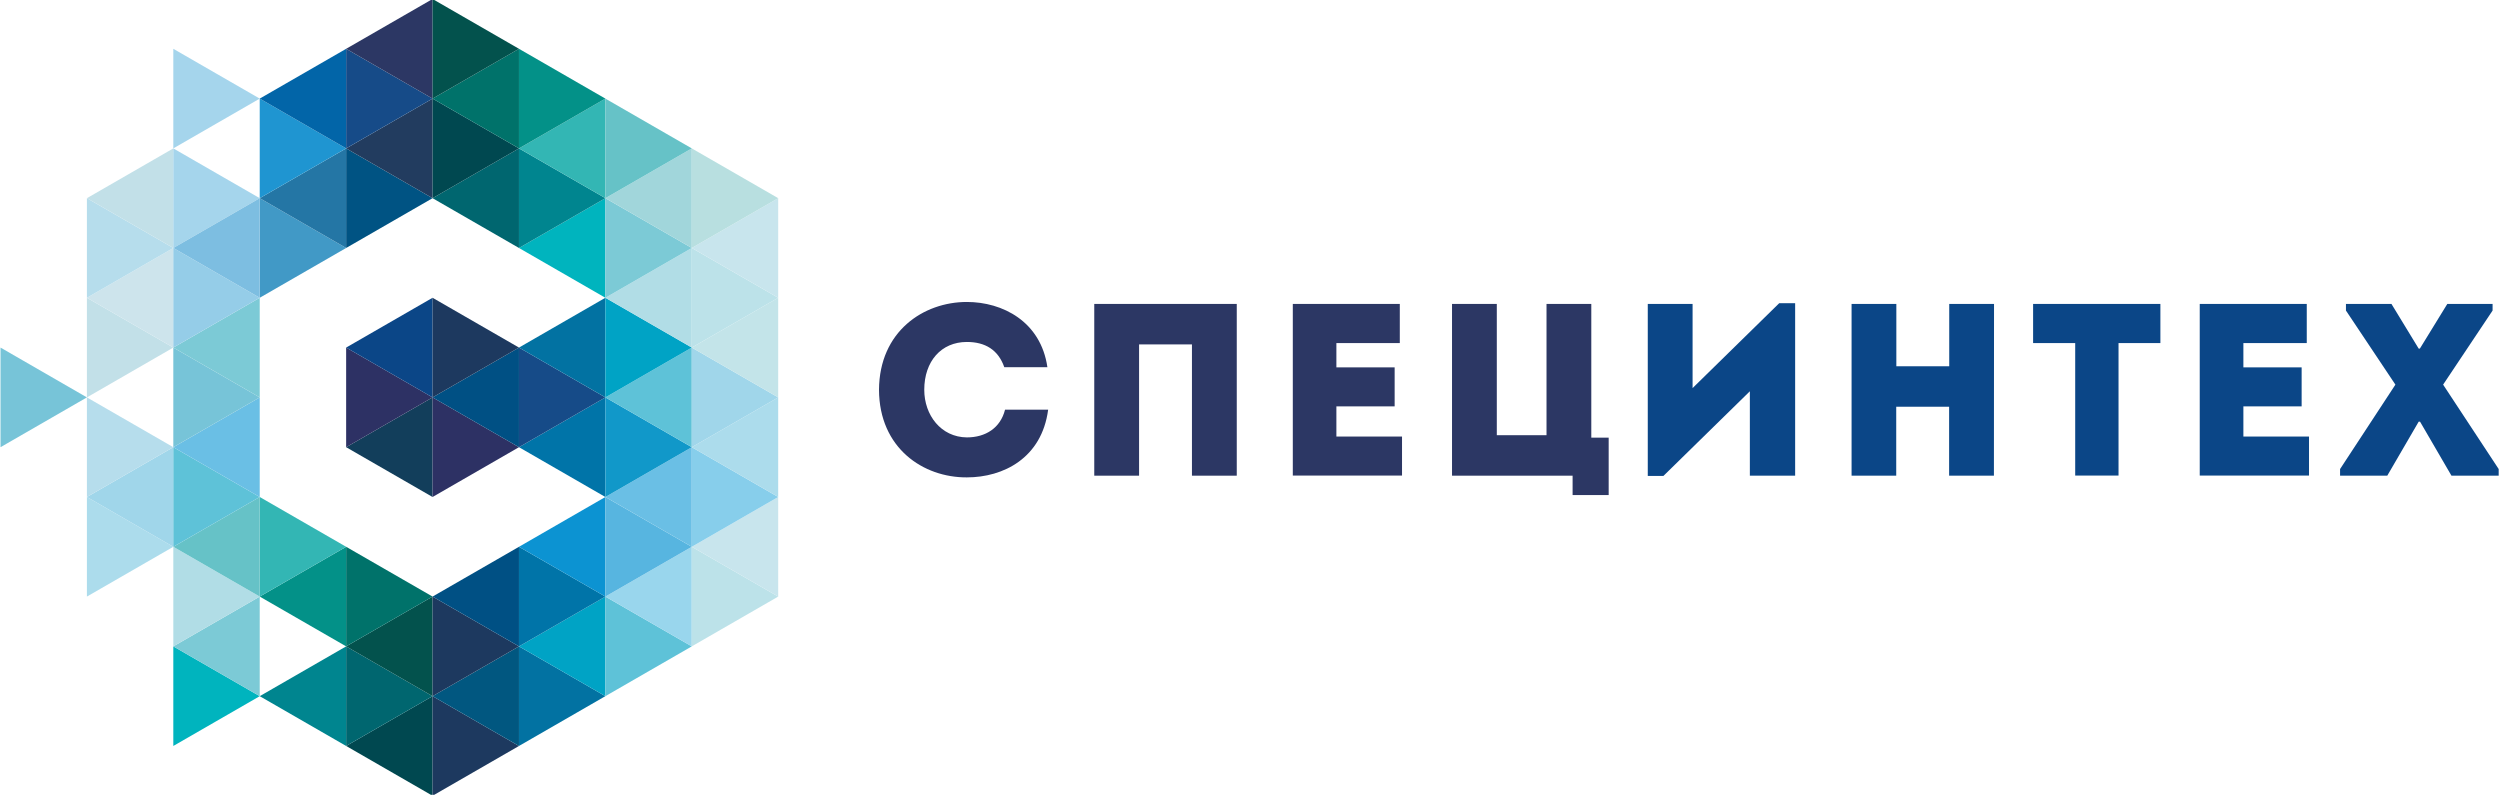 <?xml version="1.0" encoding="UTF-8"?> <svg xmlns="http://www.w3.org/2000/svg" width="173" height="55" viewBox="0 0 173 55" fill="none"><path d="M167.372 29.181L165.199 32.917H161.933V32.458L165.762 26.617L162.34 21.491V21.034H165.49L167.372 24.123H167.455L169.352 21.034H172.487V21.491L169.064 26.617L172.909 32.458V32.917H169.641L167.468 29.181H167.372Z" fill="#0B4687"></path><path d="M66.907 20.896C69.364 20.896 72.022 22.237 72.48 25.412H69.498C69.076 24.206 68.177 23.664 66.907 23.664C65.13 23.664 63.959 25.004 63.959 26.974C63.959 28.722 65.112 30.252 66.907 30.268C68.195 30.268 69.228 29.623 69.549 28.35H72.532C72.091 31.701 69.431 33.035 66.907 33.035C63.892 33.053 60.842 31.015 60.827 26.974C60.85 22.934 63.899 20.896 66.907 20.896Z" fill="#2C3764"></path><path d="M85.584 32.917H82.483V23.833H78.824V32.917H75.723V21.032H85.584V32.917Z" fill="#2C3764"></path><path d="M96.866 23.741H92.478V25.422H96.509V28.121H92.478V30.209H97.02V32.909H89.462V21.032H96.866V23.741Z" fill="#2C3764"></path><path d="M100.48 21.032H103.579V30.116H107.019V21.032H110.118V30.285H111.32V34.258H108.824V32.917H100.48V21.032Z" fill="#2C3764"></path><path d="M115.11 32.933H114.026V21.032H117.127V26.855L123.122 20.981H124.224V32.917H121.09V27.076L115.11 32.933Z" fill="#0B4687"></path><path d="M137.979 32.917H134.879V28.147H131.219V32.917H128.129V21.032H131.227V25.345H134.887V21.032H137.987L137.979 32.917Z" fill="#0B4687"></path><path d="M140.691 23.741V21.032H149.499V23.741H146.602V32.909H143.604V23.741H140.691Z" fill="#0B4687"></path><path d="M159.628 23.741H155.242V25.422H159.273V28.121H155.242V30.209H159.784V32.909H152.222V21.032H159.628V23.741Z" fill="#0B4687"></path><path d="M14.983 5.1L11.993 3.377V10.269L14.983 8.546L17.973 6.823L14.983 5.1Z" fill="#A5D5EC"></path><path d="M23.953 51.621L29.933 55.067V48.175L23.953 51.621Z" fill="#004850"></path><path d="M29.933 48.175V55.067L35.913 51.621L29.933 48.175Z" fill="#1D395F"></path><path d="M35.913 44.729L29.933 48.175L35.913 51.621V44.729Z" fill="#015780"></path><path d="M35.913 44.729V51.621L41.891 48.175L35.913 44.729Z" fill="#0272A2"></path><path d="M41.891 41.283L35.913 44.729L41.891 48.175V41.283Z" fill="#00A3C5"></path><path d="M41.891 48.175L47.871 44.729L41.891 41.283V48.175Z" fill="#5EC2D8"></path><path d="M47.871 37.838L41.891 41.283L47.871 44.729V37.838Z" fill="#99D6ED"></path><path d="M47.871 37.838V44.729L53.851 41.283L47.871 37.838Z" fill="#BCE2E9"></path><path d="M53.851 34.392L47.871 37.838L53.851 41.283V34.392Z" fill="#C8E5ED"></path><path d="M23.953 44.729L17.973 48.175L23.953 51.621V44.729Z" fill="#00858F"></path><path d="M23.953 44.729V51.621L29.933 48.175L23.953 44.729Z" fill="#00666F"></path><path d="M23.953 44.729L29.933 48.175V41.283L23.953 44.729Z" fill="#03524D"></path><path d="M29.933 41.283V48.175L35.913 44.729L29.933 41.283Z" fill="#1D395F"></path><path d="M35.913 37.838L29.933 41.283L35.913 44.729V37.838Z" fill="#005084"></path><path d="M35.913 37.838V44.729L41.891 41.283L35.913 37.838Z" fill="#0074A8"></path><path d="M41.891 41.283V34.392L35.913 37.838L41.891 41.283Z" fill="#0C93D2"></path><path d="M41.891 34.392V41.283L47.871 37.838L41.891 34.392Z" fill="#57B5E0"></path><path d="M47.871 37.838V30.946L41.891 34.392L47.871 37.838Z" fill="#6ABFE5"></path><path d="M53.851 34.392L47.871 30.946V37.838L53.851 34.392Z" fill="#87CEEB"></path><path d="M53.851 34.392V27.5L47.871 30.946L53.851 34.392Z" fill="#ACDCEC"></path><path d="M14.983 46.452L11.993 44.729V51.621L14.983 49.898L17.973 48.175L14.983 46.452Z" fill="#00B4BE"></path><path d="M14.983 43.007L11.993 44.729L14.983 46.452L17.973 48.175V41.283L14.983 43.007Z" fill="#7CCAD6"></path><path d="M23.953 37.838L17.973 41.283L23.953 44.729V37.838Z" fill="#039188"></path><path d="M23.953 37.838V44.729L29.933 41.283L23.953 37.838Z" fill="#00726A"></path><path d="M41.891 27.5L35.913 30.946L41.891 34.392V27.5Z" fill="#0074A8"></path><path d="M41.891 34.392L47.871 30.946L41.891 27.5V34.392Z" fill="#1198C9"></path><path d="M47.871 30.946V24.052L41.891 27.5L47.871 30.946Z" fill="#5EC2D8"></path><path d="M47.871 24.052V30.946L53.851 27.5L47.871 24.052Z" fill="#A0D6EA"></path><path d="M53.851 20.606L47.871 24.052L53.851 27.5V20.606Z" fill="#C3E4E9"></path><path d="M14.983 39.561L11.993 37.838V44.729L14.983 43.006L17.973 41.283L14.983 39.561Z" fill="#B1DDE6"></path><path d="M17.973 34.392V41.283L23.953 37.838L17.973 34.392Z" fill="#33B6B4"></path><path d="M17.973 34.392L14.983 36.115L11.993 37.838L14.983 39.561L17.973 41.283V34.392Z" fill="#66C2C7"></path><path d="M29.933 34.392V27.5L23.953 30.946L29.933 34.392Z" fill="#123E5B"></path><path d="M35.913 30.946L29.933 27.5V34.392L35.913 30.946Z" fill="#2D3164"></path><path d="M35.913 30.946V24.052L29.933 27.5L35.913 30.946Z" fill="#005084"></path><path d="M41.891 27.5L35.913 24.052V30.946L41.891 27.5Z" fill="#164B88"></path><path d="M41.891 27.5V20.606L35.913 24.052L41.891 27.5Z" fill="#0272A2"></path><path d="M47.871 24.052L41.891 20.606V27.5L47.871 24.052Z" fill="#00A3C5"></path><path d="M47.871 24.052V17.16L41.891 20.606L47.871 24.052Z" fill="#B1DDE6"></path><path d="M47.871 24.052L53.851 20.606L47.871 17.16V24.052Z" fill="#BCE2E9"></path><path d="M53.851 20.606V13.714L47.871 17.16L53.851 20.606Z" fill="#C8E5ED"></path><path d="M6.014 34.392V41.283L11.993 37.838L6.014 34.392Z" fill="#ACDCEC"></path><path d="M11.993 37.838V30.946L6.014 34.392L11.993 37.838Z" fill="#A0D6EA"></path><path d="M14.983 32.669L11.993 30.946V37.838L14.983 36.115L17.973 34.392L14.983 32.669Z" fill="#5EC2D8"></path><path d="M17.973 27.5L14.983 29.223L11.993 30.946L14.983 32.669L17.973 34.392V27.5Z" fill="#6ABFE5"></path><path d="M23.953 30.946L29.933 27.5L23.953 24.052V30.946Z" fill="#2D3164"></path><path d="M29.933 27.5V20.606L23.953 24.052L29.933 27.5Z" fill="#0B4687"></path><path d="M35.913 24.052L29.933 20.606V27.5L35.913 24.052Z" fill="#1D395F"></path><path d="M41.891 13.714L35.913 17.16L41.891 20.606V13.714Z" fill="#00B4BE"></path><path d="M47.871 17.16L41.891 13.714V20.606L47.871 17.16Z" fill="#7CCAD6"></path><path d="M47.871 17.16V10.269L41.891 13.714L47.871 17.16Z" fill="#A1D6DB"></path><path d="M53.851 13.714L47.871 10.269V17.16L53.851 13.714Z" fill="#B8DFE0"></path><path d="M11.993 30.946L6.014 27.5V34.392L11.993 30.946Z" fill="#B6DDEC"></path><path d="M14.983 25.775L11.993 24.052V30.946L14.983 29.223L17.973 27.5L14.983 25.775Z" fill="#77C4D8"></path><path d="M14.983 22.329L11.993 24.052L14.983 25.775L17.973 27.5V20.606L14.983 22.329Z" fill="#7CCAD6"></path><path d="M35.913 10.269L29.933 13.714L35.913 17.16V10.269Z" fill="#00666F"></path><path d="M35.913 17.16L41.891 13.714L35.913 10.269V17.16Z" fill="#00858F"></path><path d="M41.891 13.714V6.823L35.913 10.269L41.891 13.714Z" fill="#33B6B4"></path><path d="M47.871 10.269L41.891 6.823V13.714L47.871 10.269Z" fill="#66C2C7"></path><path d="M6.014 27.5L0.036 24.052V30.946L6.014 27.5Z" fill="#77C4D8"></path><path d="M6.014 20.606V27.5L11.993 24.052L6.014 20.606Z" fill="#C2E0E8"></path><path d="M11.993 24.052V17.16L6.014 20.606L11.993 24.052Z" fill="#CDE4EC"></path><path d="M14.983 18.883L11.993 17.16V24.052L14.983 22.329L17.973 20.606L14.983 18.883Z" fill="#95CDE8"></path><path d="M17.973 20.606L23.953 17.16L17.973 13.714V20.606Z" fill="#4199C6"></path><path d="M23.953 17.16V10.269L17.973 13.714L23.953 17.16Z" fill="#2476A5"></path><path d="M23.953 10.269V17.16L29.933 13.714L23.953 10.269Z" fill="#005383"></path><path d="M29.933 6.823L23.953 10.269L29.933 13.714V6.823Z" fill="#223C5F"></path><path d="M29.933 6.823V13.714L35.913 10.269L29.933 6.823Z" fill="#004850"></path><path d="M35.913 10.269V3.377L29.933 6.823L35.913 10.269Z" fill="#00726A"></path><path d="M35.913 10.269L41.891 6.823L35.913 3.377V10.269Z" fill="#039188"></path><path d="M6.014 20.606L11.993 17.16L6.014 13.714V20.606Z" fill="#B6DDEC"></path><path d="M11.993 17.16V10.269L6.014 13.714L11.993 17.16Z" fill="#C2E0E8"></path><path d="M14.983 11.992L11.993 10.269V17.16L14.983 15.438L17.973 13.714L14.983 11.992Z" fill="#A5D5EC"></path><path d="M17.973 13.714L23.953 10.269L17.973 6.823V13.714Z" fill="#1F95D1"></path><path d="M17.973 6.823L23.953 10.269V3.377L17.973 6.823Z" fill="#0265A8"></path><path d="M29.933 6.823L23.953 3.377V10.269L29.933 6.823Z" fill="#164B88"></path><path d="M29.933 6.823V-0.069L23.953 3.377L29.933 6.823Z" fill="#2C3764"></path><path d="M35.913 3.377L29.933 -0.069V6.823L35.913 3.377Z" fill="#03524D"></path><path d="M14.983 15.438L11.993 17.16L14.983 18.883L17.973 20.606V13.714L14.983 15.438Z" fill="#7DBEE1"></path></svg> 